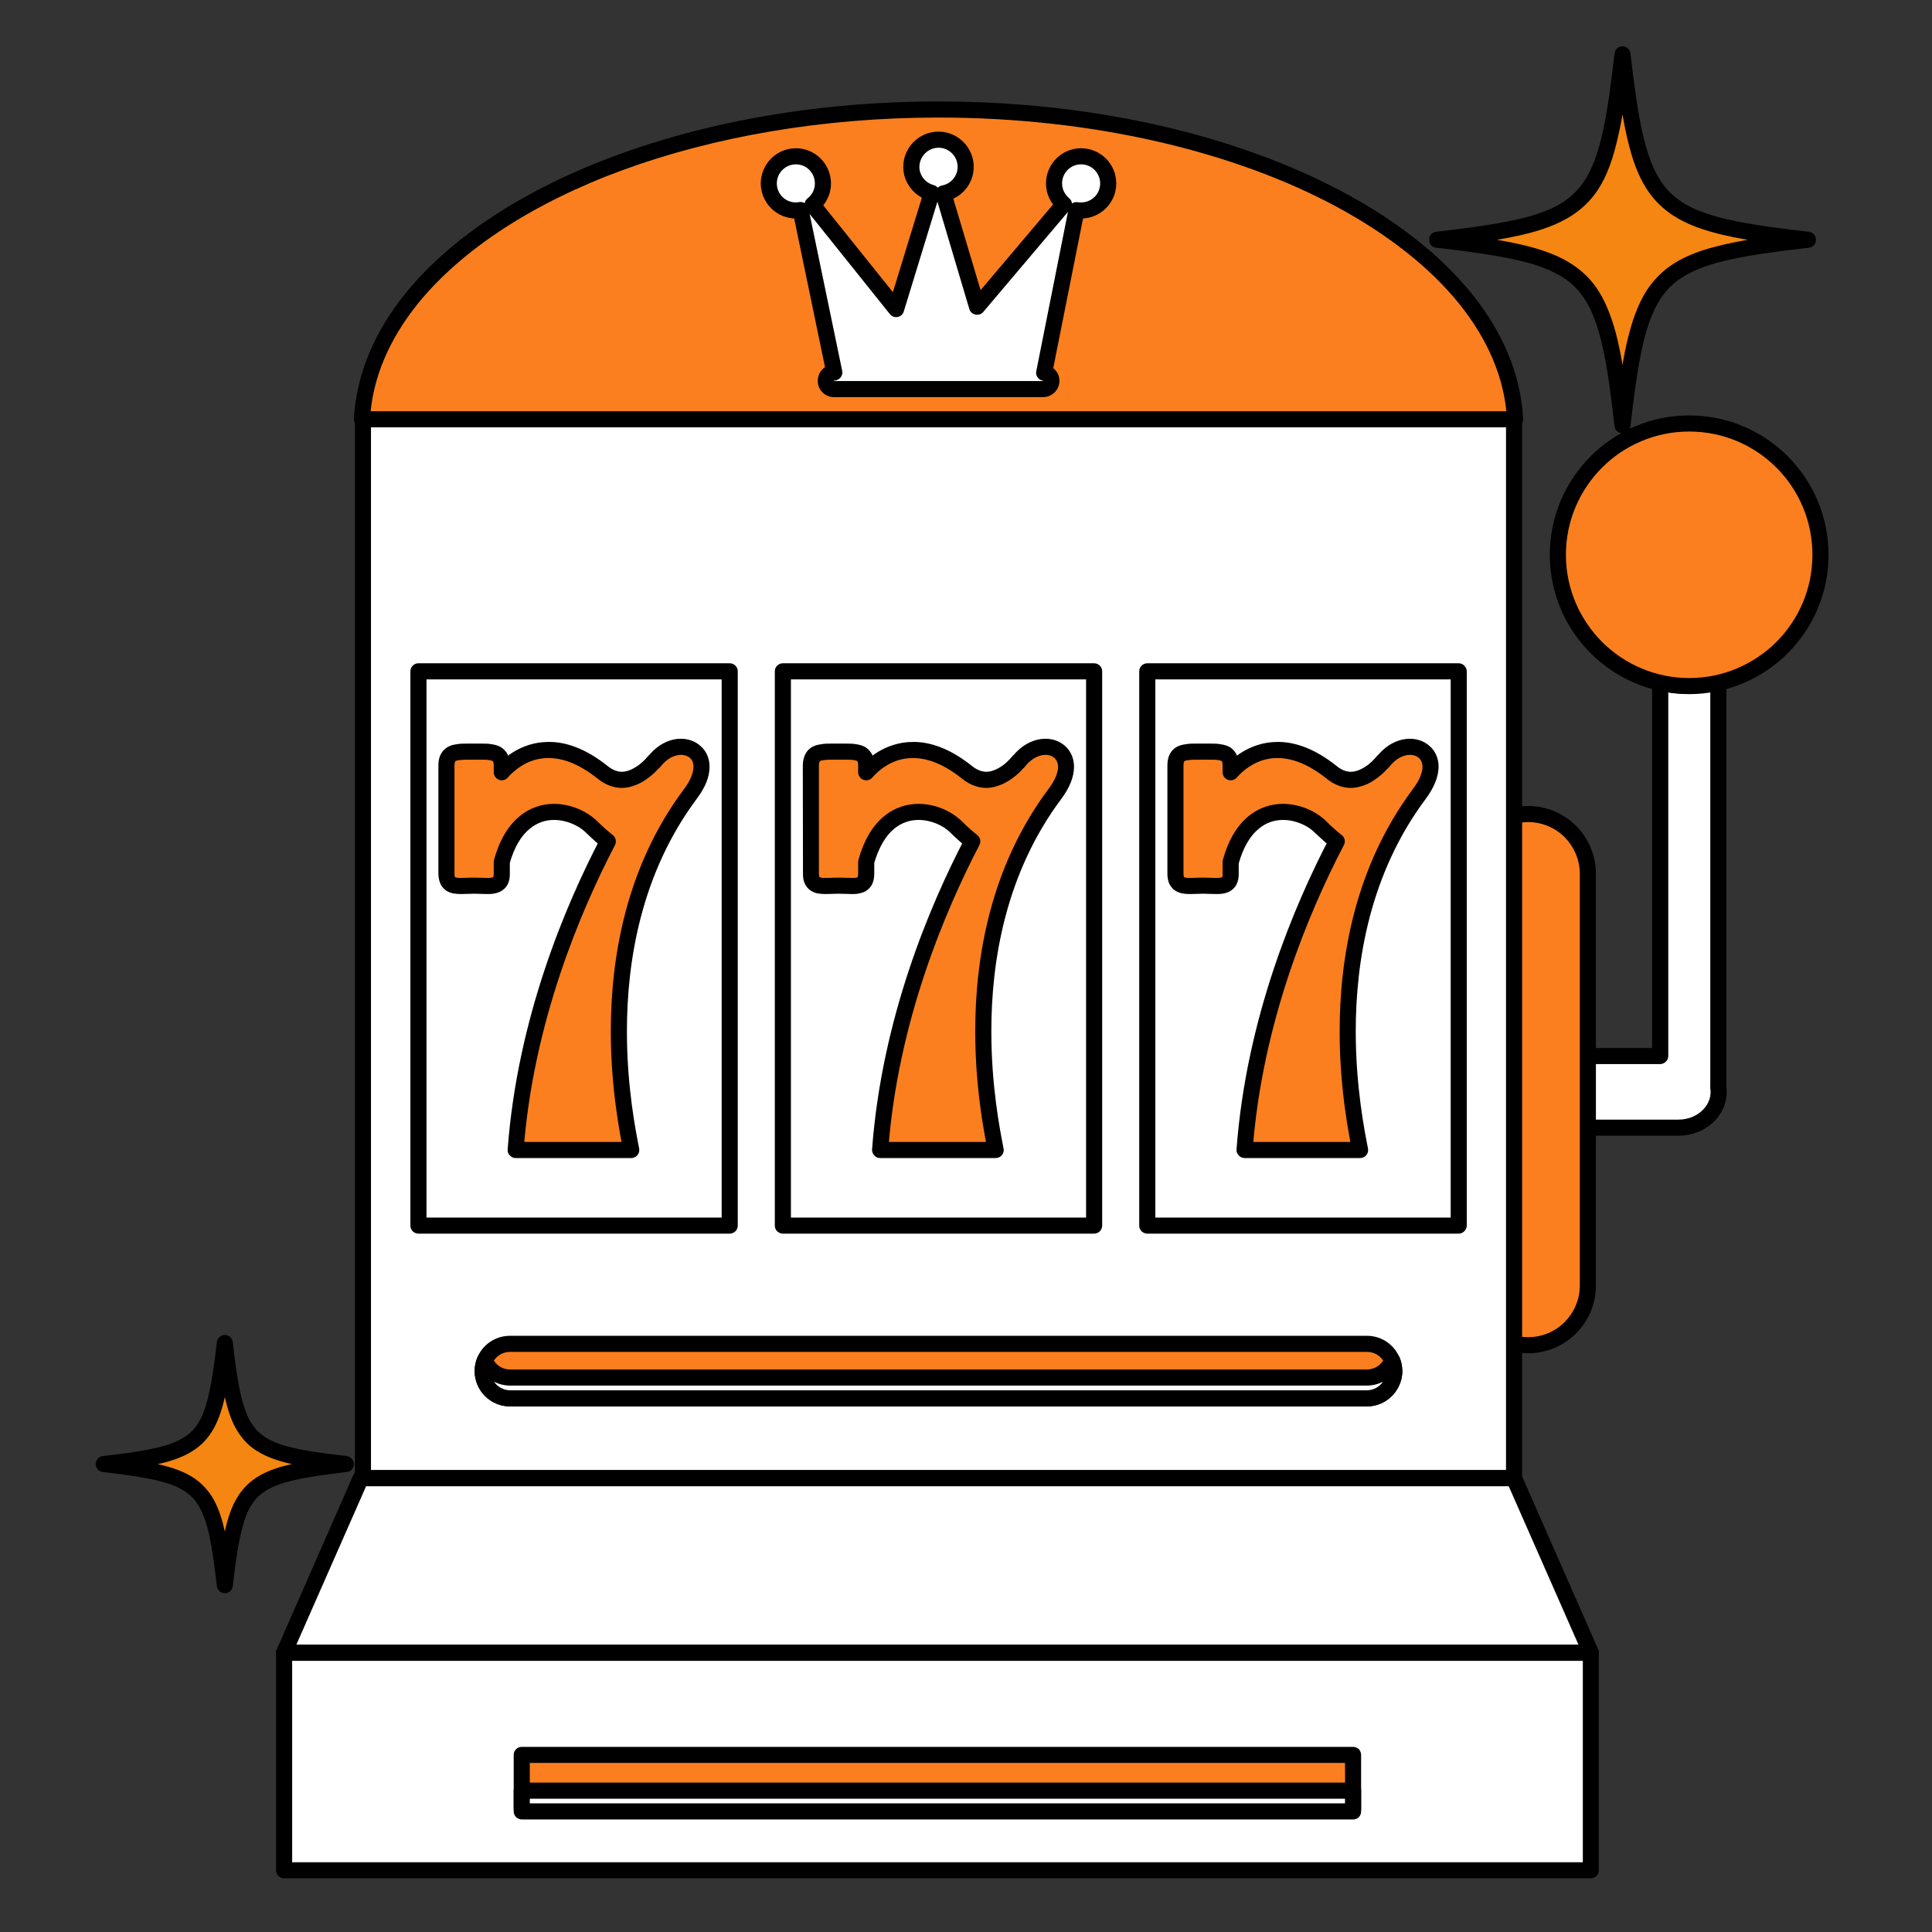 <svg xmlns="http://www.w3.org/2000/svg" xmlns:xlink="http://www.w3.org/1999/xlink" width="60" zoomAndPan="magnify" viewBox="0 0 45 45" height="60" preserveAspectRatio="xMidYMid meet" version="1.2"><rect x="0" y="0" width="45" height="45" fill="#333333" stroke="none"/><defs><clipPath id="b5082cda2c"><path d="M 36 9 L 42.668 9 L 42.668 16 L 36 16 Z M 36 9 "/></clipPath><clipPath id="212c9aa73f"><path d="M 36 9 L 42.668 9 L 42.668 17 L 36 17 Z M 36 9 "/></clipPath><clipPath id="89e6041b07"><path d="M 6 38 L 38 38 L 38 43.828 L 6 43.828 Z M 6 38 "/></clipPath><clipPath id="241378c8cd"><path d="M 33 1.078 L 42.668 1.078 L 42.668 10 L 33 10 Z M 33 1.078 "/></clipPath><clipPath id="eba1b8a9e6"><path d="M 33 1.078 L 42.668 1.078 L 42.668 11 L 33 11 Z M 33 1.078 "/></clipPath><clipPath id="fb3c48e208"><path d="M 2.168 31 L 9 31 L 9 37 L 2.168 37 Z M 2.168 31 "/></clipPath><clipPath id="0a5f5f935f"><path d="M 2.168 31 L 9 31 L 9 38 L 2.168 38 Z M 2.168 31 "/></clipPath></defs><g id="e9119892d2"><path style=" stroke:none;fill-rule:nonzero;fill:#ffffff;fill-opacity:1;" d="M 40.02 25.332 L 40.023 25.316 L 40.023 13.664 C 40.023 13.312 39.719 13.027 39.344 13.027 C 38.973 13.027 38.668 13.312 38.668 13.664 L 38.668 24.598 L 35.652 24.598 C 35.137 24.598 34.719 24.969 34.719 25.43 C 34.719 25.891 35.137 26.266 35.652 26.266 L 39.094 26.266 C 39.613 26.266 40.031 25.891 40.031 25.43 C 40.031 25.398 40.027 25.363 40.02 25.332 "/><path style=" stroke:none;fill-rule:nonzero;fill:#000000;fill-opacity:1;" d="M 40.02 25.332 L 40.207 25.355 L 40.211 25.34 L 40.211 13.664 C 40.211 13.43 40.109 13.223 39.953 13.074 C 39.797 12.93 39.582 12.84 39.344 12.84 C 39.113 12.84 38.895 12.93 38.738 13.074 C 38.582 13.223 38.48 13.43 38.48 13.664 L 38.48 24.41 L 35.652 24.41 C 35.352 24.41 35.07 24.52 34.867 24.699 C 34.66 24.883 34.527 25.141 34.531 25.43 C 34.527 25.719 34.66 25.98 34.867 26.16 C 35.07 26.344 35.352 26.453 35.652 26.453 L 39.094 26.453 C 39.398 26.453 39.676 26.344 39.883 26.16 C 40.086 25.98 40.219 25.719 40.219 25.43 C 40.219 25.371 40.211 25.332 40.207 25.309 L 40.02 25.332 L 40.207 25.355 L 40.02 25.332 L 39.836 25.359 C 39.844 25.398 39.844 25.422 39.844 25.43 C 39.844 25.602 39.766 25.762 39.633 25.879 C 39.5 26 39.309 26.078 39.094 26.078 L 35.652 26.078 C 35.441 26.078 35.25 26 35.117 25.879 C 34.98 25.762 34.902 25.602 34.902 25.43 C 34.902 25.258 34.98 25.102 35.117 24.98 C 35.25 24.859 35.441 24.785 35.652 24.785 L 38.668 24.785 C 38.719 24.785 38.766 24.762 38.801 24.727 C 38.836 24.695 38.855 24.645 38.855 24.598 L 38.855 13.664 C 38.855 13.543 38.906 13.43 38.996 13.348 C 39.082 13.266 39.207 13.215 39.344 13.215 C 39.484 13.215 39.609 13.266 39.695 13.348 C 39.785 13.43 39.836 13.543 39.836 13.664 L 39.836 25.309 C 39.832 25.328 39.832 25.344 39.836 25.359 L 40.02 25.332 "/><path style=" stroke:none;fill-rule:nonzero;fill:#fb7f1e;fill-opacity:1;" d="M 36.984 29.941 C 36.984 30.711 36.359 31.332 35.594 31.332 C 34.824 31.332 34.203 30.711 34.203 29.941 L 34.203 20.352 C 34.203 19.586 34.824 18.961 35.594 18.961 C 36.359 18.961 36.984 19.586 36.984 20.352 L 36.984 29.941 "/><path style=" stroke:none;fill-rule:nonzero;fill:#000000;fill-opacity:1;" d="M 36.984 29.941 L 36.797 29.941 C 36.797 30.277 36.66 30.574 36.445 30.793 C 36.227 31.012 35.926 31.145 35.594 31.145 C 35.262 31.145 34.961 31.012 34.742 30.793 C 34.523 30.574 34.391 30.277 34.391 29.941 L 34.391 20.352 C 34.391 20.02 34.523 19.723 34.742 19.5 C 34.961 19.285 35.262 19.148 35.594 19.148 C 35.926 19.148 36.227 19.285 36.445 19.5 C 36.66 19.723 36.797 20.02 36.797 20.352 L 36.797 29.941 L 37.172 29.941 L 37.172 20.352 C 37.172 19.48 36.465 18.773 35.594 18.773 C 34.723 18.773 34.016 19.48 34.016 20.352 L 34.016 29.941 C 34.016 30.812 34.723 31.52 35.594 31.52 C 36.465 31.52 37.172 30.812 37.172 29.941 L 36.984 29.941 "/><g clip-rule="nonzero" clip-path="url(#b5082cda2c)"><path style=" stroke:none;fill-rule:nonzero;fill:#fb7f1e;fill-opacity:1;" d="M 42.402 12.922 C 42.402 14.609 41.035 15.98 39.344 15.98 C 37.656 15.98 36.285 14.609 36.285 12.922 C 36.285 11.234 37.656 9.863 39.344 9.863 C 41.035 9.863 42.402 11.234 42.402 12.922 "/></g><g clip-rule="nonzero" clip-path="url(#212c9aa73f)"><path style=" stroke:none;fill-rule:nonzero;fill:#000000;fill-opacity:1;" d="M 42.402 12.922 L 42.215 12.922 C 42.215 13.715 41.895 14.43 41.375 14.953 C 40.855 15.469 40.137 15.793 39.344 15.793 C 38.555 15.793 37.836 15.469 37.316 14.953 C 36.797 14.43 36.473 13.715 36.473 12.922 C 36.473 12.129 36.797 11.41 37.316 10.891 C 37.836 10.371 38.555 10.051 39.344 10.051 C 40.137 10.051 40.855 10.371 41.375 10.891 C 41.895 11.41 42.215 12.129 42.215 12.922 L 42.59 12.922 C 42.59 11.129 41.137 9.676 39.344 9.676 C 37.555 9.676 36.098 11.129 36.098 12.922 C 36.098 14.715 37.555 16.164 39.344 16.168 C 41.137 16.164 42.59 14.715 42.59 12.922 L 42.402 12.922 "/></g><path style=" stroke:none;fill-rule:nonzero;fill:#ffffff;fill-opacity:1;" d="M 39.02 22.855 C 39.008 22.594 39 22.309 39 22.016 C 39.004 21.781 39.012 21.535 39.02 21.285 C 39.027 21.535 39.035 21.781 39.039 22.016 C 39.039 22.309 39.031 22.594 39.02 22.855 "/><path style=" stroke:none;fill-rule:nonzero;fill:#ffffff;fill-opacity:1;" d="M 39.016 24.891 C 38.969 24.891 38.922 24.871 38.887 24.836 L 38.871 24.82 C 38.84 24.793 38.82 24.758 38.816 24.715 C 38.84 24.68 38.855 24.641 38.855 24.598 L 38.855 16.129 C 38.945 16.145 39.035 16.152 39.125 16.16 L 39.039 16.246 L 39.125 16.16 C 39.152 16.16 39.18 16.16 39.207 16.164 C 39.219 16.188 39.227 16.211 39.227 16.238 C 39.227 16.238 39.246 16.766 39.277 17.555 C 39.309 18.352 39.336 19.402 39.367 20.457 C 39.379 20.984 39.406 21.512 39.414 22.012 C 39.414 22.516 39.391 22.98 39.363 23.379 C 39.316 24.117 39.238 24.629 39.227 24.707 L 39.219 24.73 L 39.215 24.75 C 39.211 24.758 39.211 24.762 39.195 24.785 C 39.184 24.805 39.168 24.824 39.148 24.836 L 39.125 24.852 C 39.094 24.879 39.055 24.891 39.016 24.891 M 39 22.016 C 39 22.309 39.008 22.594 39.02 22.855 C 39.031 22.594 39.039 22.309 39.039 22.016 C 39.035 21.781 39.027 21.535 39.02 21.285 C 39.012 21.535 39.004 21.781 39 22.016 "/><path style=" stroke:none;fill-rule:nonzero;fill:#000000;fill-opacity:1;" d="M 38.816 24.715 C 38.809 24.676 38.723 24.152 38.672 23.379 C 38.648 22.977 38.625 22.516 38.625 22.012 C 38.633 21.512 38.656 20.984 38.672 20.457 C 38.703 19.402 38.727 18.352 38.762 17.555 C 38.777 17.16 38.789 16.832 38.797 16.602 C 38.809 16.367 38.812 16.238 38.812 16.238 C 38.812 16.199 38.828 16.16 38.852 16.129 L 38.855 16.129 L 38.855 24.598 C 38.855 24.641 38.84 24.68 38.816 24.715 "/><path style=" stroke:none;fill-rule:nonzero;fill:#000000;fill-opacity:1;" d="M 39.207 16.164 C 39.18 16.16 39.152 16.16 39.125 16.16 L 39.172 16.113 C 39.188 16.129 39.199 16.145 39.207 16.164 M 39.125 16.16 C 39.035 16.152 38.945 16.145 38.855 16.129 L 38.852 16.129 C 38.859 16.121 38.863 16.113 38.871 16.109 L 38.891 16.09 C 38.93 16.055 38.973 16.039 39.02 16.039 C 39.066 16.039 39.117 16.059 39.152 16.094 L 39.172 16.113 L 39.125 16.16 "/><path style=" stroke:none;fill-rule:nonzero;fill:#ffffff;fill-opacity:1;" d="M 35.266 34.43 L 8.453 34.43 L 8.453 9.75 L 35.266 9.75 L 35.266 34.43 "/><path style=" stroke:none;fill-rule:nonzero;fill:#000000;fill-opacity:1;" d="M 35.266 34.43 L 35.266 34.242 L 8.641 34.242 L 8.641 9.938 L 35.078 9.938 L 35.078 34.43 L 35.266 34.43 L 35.266 34.242 L 35.266 34.43 L 35.453 34.43 L 35.453 9.75 C 35.453 9.699 35.434 9.652 35.398 9.617 C 35.363 9.586 35.312 9.562 35.266 9.562 L 8.453 9.562 C 8.402 9.562 8.355 9.586 8.32 9.617 C 8.285 9.652 8.266 9.699 8.266 9.75 L 8.266 34.43 C 8.266 34.48 8.285 34.527 8.32 34.562 C 8.355 34.598 8.402 34.617 8.453 34.617 L 35.266 34.617 C 35.312 34.617 35.363 34.598 35.398 34.562 C 35.434 34.527 35.453 34.48 35.453 34.43 L 35.266 34.43 "/><path style=" stroke:none;fill-rule:nonzero;fill:#fb7f1e;fill-opacity:1;" d="M 35.289 9.766 C 35.078 5.762 29.148 2.551 21.859 2.551 C 14.57 2.551 8.641 5.762 8.43 9.766 L 35.289 9.766 "/><path style=" stroke:none;fill-rule:nonzero;fill:#000000;fill-opacity:1;" d="M 35.289 9.766 L 35.477 9.758 C 35.422 8.711 34.992 7.719 34.273 6.832 C 33.191 5.5 31.465 4.387 29.32 3.602 C 27.176 2.816 24.613 2.363 21.859 2.363 C 18.188 2.363 14.855 3.172 12.402 4.492 C 11.176 5.152 10.164 5.945 9.445 6.832 C 8.727 7.719 8.301 8.711 8.242 9.758 C 8.242 9.809 8.258 9.859 8.297 9.895 C 8.332 9.934 8.379 9.953 8.43 9.953 L 35.289 9.953 C 35.34 9.953 35.391 9.934 35.426 9.895 C 35.461 9.859 35.477 9.809 35.477 9.758 L 35.289 9.766 L 35.289 9.578 L 8.43 9.578 L 8.43 9.766 L 8.617 9.777 C 8.668 8.82 9.059 7.91 9.738 7.066 C 10.758 5.809 12.43 4.719 14.527 3.953 C 16.625 3.188 19.148 2.738 21.859 2.738 C 25.477 2.738 28.754 3.535 31.141 4.82 C 32.332 5.465 33.301 6.227 33.98 7.066 C 34.66 7.91 35.051 8.82 35.102 9.777 L 35.289 9.766 L 35.289 9.578 L 35.289 9.766 "/><path style=" stroke:none;fill-rule:nonzero;fill:#ffffff;fill-opacity:1;" d="M 37.051 38.496 L 6.617 38.496 L 8.402 34.43 L 35.266 34.43 L 37.051 38.496 "/><path style=" stroke:none;fill-rule:nonzero;fill:#000000;fill-opacity:1;" d="M 37.051 38.496 L 37.051 38.309 L 6.902 38.309 L 8.527 34.617 L 35.141 34.617 L 36.883 38.574 L 37.051 38.496 L 37.051 38.309 L 37.051 38.496 L 37.227 38.422 L 35.438 34.355 C 35.406 34.285 35.34 34.242 35.266 34.242 L 8.402 34.242 C 8.328 34.242 8.262 34.285 8.23 34.355 L 6.445 38.422 C 6.418 38.48 6.426 38.547 6.461 38.602 C 6.492 38.652 6.555 38.684 6.617 38.684 L 37.051 38.684 C 37.117 38.684 37.176 38.652 37.211 38.602 C 37.242 38.547 37.25 38.48 37.227 38.422 L 37.051 38.496 "/><g clip-rule="nonzero" clip-path="url(#89e6041b07)"><path style=" stroke:none;fill-rule:nonzero;fill:#ffffff;fill-opacity:1;" d="M 37.051 43.562 L 6.617 43.562 L 6.617 38.496 L 37.051 38.496 L 37.051 43.562 "/><path style=" stroke:none;fill-rule:nonzero;fill:#000000;fill-opacity:1;" d="M 37.051 43.562 L 37.051 43.375 L 6.805 43.375 L 6.805 38.684 L 36.867 38.684 L 36.867 43.562 L 37.051 43.562 L 37.051 43.375 L 37.051 43.562 L 37.238 43.562 L 37.238 38.496 C 37.238 38.449 37.219 38.402 37.188 38.363 C 37.148 38.332 37.102 38.309 37.051 38.309 L 6.617 38.309 C 6.566 38.309 6.52 38.332 6.484 38.363 C 6.449 38.402 6.43 38.449 6.43 38.496 L 6.43 43.562 C 6.43 43.613 6.449 43.66 6.484 43.695 C 6.52 43.73 6.566 43.75 6.617 43.75 L 37.051 43.75 C 37.102 43.75 37.148 43.73 37.188 43.695 C 37.219 43.66 37.238 43.613 37.238 43.562 L 37.051 43.562 "/></g><path style=" stroke:none;fill-rule:nonzero;fill:#fb7f1e;fill-opacity:1;" d="M 31.516 42.129 L 12.152 42.129 L 12.152 40.875 L 31.516 40.875 L 31.516 42.129 "/><path style=" stroke:none;fill-rule:nonzero;fill:#000000;fill-opacity:1;" d="M 31.516 42.129 L 31.516 41.941 L 12.34 41.941 L 12.34 41.062 L 31.328 41.062 L 31.332 42.129 L 31.516 42.129 L 31.516 41.941 L 31.516 42.129 L 31.703 42.129 L 31.703 40.875 C 31.703 40.828 31.684 40.781 31.652 40.742 C 31.613 40.707 31.566 40.688 31.516 40.688 L 12.152 40.688 C 12.105 40.688 12.055 40.707 12.02 40.742 C 11.984 40.777 11.965 40.828 11.965 40.875 L 11.965 42.129 C 11.965 42.18 11.984 42.227 12.02 42.262 C 12.055 42.297 12.105 42.316 12.152 42.316 L 31.516 42.316 C 31.566 42.316 31.613 42.297 31.652 42.262 C 31.684 42.227 31.703 42.18 31.703 42.129 L 31.516 42.129 "/><path style=" stroke:none;fill-rule:nonzero;fill:#ffffff;fill-opacity:1;" d="M 12.152 42.191 L 31.516 42.191 L 31.516 41.707 L 12.152 41.707 L 12.152 42.191 "/><path style=" stroke:none;fill-rule:nonzero;fill:#000000;fill-opacity:1;" d="M 12.152 42.191 L 12.152 42.379 L 31.516 42.379 C 31.566 42.379 31.613 42.359 31.652 42.324 C 31.684 42.289 31.703 42.242 31.703 42.191 L 31.703 41.707 C 31.703 41.656 31.684 41.609 31.652 41.574 C 31.613 41.539 31.566 41.52 31.516 41.52 L 12.152 41.52 C 12.105 41.52 12.055 41.539 12.02 41.574 C 11.984 41.609 11.965 41.656 11.965 41.707 L 11.965 42.191 C 11.965 42.238 11.984 42.289 12.02 42.324 C 12.055 42.355 12.105 42.379 12.152 42.379 L 12.152 42.191 L 12.34 42.191 L 12.34 41.895 L 31.328 41.895 L 31.328 42.004 L 12.152 42.004 L 12.152 42.191 L 12.34 42.191 L 12.152 42.191 "/><path style=" stroke:none;fill-rule:nonzero;fill:#ffffff;fill-opacity:1;" d="M 25.18 3.641 C 24.832 3.641 24.551 3.926 24.551 4.273 C 24.551 4.469 24.641 4.641 24.781 4.754 L 22.758 7.145 L 21.973 4.504 C 22.266 4.453 22.492 4.195 22.492 3.887 C 22.492 3.535 22.207 3.254 21.859 3.254 C 21.512 3.254 21.227 3.535 21.227 3.887 C 21.227 4.18 21.43 4.426 21.699 4.492 L 20.871 7.199 L 18.926 4.766 C 19.074 4.652 19.168 4.473 19.168 4.273 C 19.168 3.926 18.887 3.641 18.539 3.641 C 18.191 3.641 17.906 3.926 17.906 4.273 C 17.906 4.621 18.191 4.902 18.539 4.902 C 18.574 4.902 18.609 4.898 18.648 4.895 L 19.434 8.676 L 19.426 8.676 C 19.32 8.676 19.234 8.762 19.234 8.871 C 19.234 8.977 19.32 9.062 19.426 9.062 L 24.293 9.062 C 24.402 9.062 24.488 8.977 24.488 8.871 C 24.488 8.773 24.414 8.691 24.32 8.68 L 25.078 4.895 C 25.109 4.898 25.145 4.902 25.18 4.902 C 25.527 4.902 25.812 4.621 25.812 4.273 C 25.812 3.926 25.527 3.641 25.18 3.641 "/><path style=" stroke:none;fill-rule:nonzero;fill:#000000;fill-opacity:1;" d="M 25.18 3.641 L 25.18 3.453 C 24.73 3.453 24.363 3.82 24.363 4.273 C 24.363 4.527 24.48 4.754 24.66 4.898 L 24.781 4.754 L 24.637 4.633 L 22.84 6.758 L 22.152 4.453 L 21.973 4.504 L 22.008 4.691 C 22.387 4.621 22.68 4.289 22.68 3.887 C 22.68 3.434 22.312 3.066 21.859 3.066 C 21.406 3.066 21.039 3.434 21.039 3.887 C 21.039 4.266 21.305 4.582 21.652 4.676 L 21.699 4.492 L 21.523 4.438 L 20.797 6.805 L 19.07 4.652 L 18.926 4.766 L 19.043 4.914 C 19.23 4.766 19.355 4.535 19.355 4.273 C 19.355 3.82 18.988 3.453 18.539 3.453 C 18.086 3.453 17.723 3.82 17.719 4.273 C 17.723 4.723 18.086 5.09 18.539 5.09 C 18.59 5.09 18.641 5.086 18.68 5.074 L 18.648 4.895 L 18.465 4.93 L 19.25 8.715 L 19.434 8.676 L 19.434 8.488 L 19.426 8.488 C 19.215 8.488 19.047 8.66 19.047 8.871 C 19.047 9.082 19.215 9.25 19.426 9.25 L 24.293 9.25 C 24.504 9.25 24.676 9.082 24.676 8.871 C 24.676 8.676 24.527 8.516 24.344 8.492 L 24.32 8.68 L 24.504 8.715 L 25.258 4.93 L 25.078 4.895 L 25.043 5.078 C 25.082 5.082 25.129 5.09 25.18 5.09 C 25.633 5.09 26 4.723 26 4.273 C 26 3.82 25.633 3.453 25.18 3.453 L 25.18 3.828 C 25.426 3.828 25.625 4.027 25.625 4.273 C 25.625 4.52 25.426 4.715 25.18 4.715 C 25.16 4.715 25.137 4.715 25.109 4.711 C 25.008 4.691 24.914 4.754 24.891 4.855 L 24.137 8.645 C 24.125 8.691 24.137 8.746 24.168 8.789 C 24.195 8.832 24.242 8.859 24.293 8.867 L 24.301 8.871 L 24.293 8.875 L 19.426 8.875 L 19.422 8.871 L 19.426 8.863 L 19.434 8.863 C 19.488 8.863 19.543 8.836 19.578 8.793 C 19.613 8.75 19.629 8.691 19.617 8.641 L 18.832 4.855 C 18.812 4.754 18.715 4.691 18.613 4.707 C 18.586 4.711 18.559 4.715 18.539 4.715 C 18.293 4.715 18.094 4.52 18.094 4.273 C 18.094 4.027 18.293 3.828 18.539 3.828 C 18.785 3.828 18.98 4.027 18.98 4.273 C 18.98 4.414 18.918 4.535 18.809 4.621 C 18.77 4.652 18.746 4.695 18.742 4.746 C 18.734 4.797 18.746 4.848 18.781 4.887 L 20.727 7.316 C 20.77 7.371 20.84 7.398 20.906 7.383 C 20.977 7.371 21.031 7.32 21.051 7.254 L 21.879 4.551 C 21.895 4.5 21.891 4.445 21.863 4.402 C 21.84 4.359 21.797 4.324 21.75 4.312 C 21.559 4.262 21.414 4.09 21.414 3.887 C 21.418 3.641 21.617 3.441 21.859 3.441 C 22.105 3.441 22.305 3.641 22.305 3.887 C 22.305 4.102 22.145 4.285 21.941 4.32 C 21.887 4.332 21.84 4.363 21.812 4.406 C 21.785 4.453 21.777 4.508 21.793 4.559 L 22.578 7.199 C 22.598 7.266 22.652 7.312 22.723 7.328 C 22.789 7.34 22.859 7.32 22.902 7.266 L 24.922 4.879 C 24.957 4.84 24.969 4.789 24.969 4.738 C 24.965 4.691 24.938 4.645 24.898 4.613 C 24.801 4.527 24.738 4.41 24.738 4.273 C 24.738 4.027 24.934 3.828 25.18 3.828 L 25.18 3.641 "/><path style=" stroke:none;fill-rule:nonzero;fill:#ffffff;fill-opacity:1;" d="M 16.996 28.547 L 9.746 28.547 L 9.746 15.637 L 16.996 15.637 L 16.996 28.547 "/><path style=" stroke:none;fill-rule:nonzero;fill:#000000;fill-opacity:1;" d="M 16.996 28.547 L 16.996 28.359 L 9.934 28.359 L 9.934 15.824 L 16.809 15.824 L 16.809 28.547 L 16.996 28.547 L 16.996 28.359 L 16.996 28.547 L 17.184 28.547 L 17.184 15.637 C 17.184 15.586 17.164 15.539 17.129 15.504 C 17.094 15.469 17.047 15.449 16.996 15.449 L 9.746 15.449 C 9.695 15.449 9.648 15.469 9.613 15.504 C 9.578 15.539 9.559 15.586 9.559 15.637 L 9.559 28.547 C 9.559 28.594 9.578 28.645 9.613 28.68 C 9.648 28.711 9.695 28.734 9.746 28.734 L 16.996 28.734 C 17.047 28.734 17.094 28.711 17.129 28.68 C 17.164 28.645 17.184 28.594 17.184 28.547 L 16.996 28.547 "/><path style=" stroke:none;fill-rule:nonzero;fill:#ffffff;fill-opacity:1;" d="M 25.484 28.547 L 18.234 28.547 L 18.234 15.637 L 25.484 15.637 L 25.484 28.547 "/><path style=" stroke:none;fill-rule:nonzero;fill:#000000;fill-opacity:1;" d="M 25.484 28.547 L 25.484 28.359 L 18.422 28.359 L 18.422 15.824 L 25.297 15.824 L 25.297 28.547 L 25.484 28.547 L 25.484 28.359 L 25.484 28.547 L 25.672 28.547 L 25.672 15.637 C 25.672 15.586 25.652 15.539 25.617 15.504 C 25.582 15.469 25.535 15.449 25.484 15.449 L 18.234 15.449 C 18.184 15.449 18.137 15.469 18.102 15.504 C 18.066 15.539 18.047 15.586 18.047 15.637 L 18.047 28.547 C 18.047 28.594 18.066 28.645 18.102 28.68 C 18.137 28.711 18.184 28.734 18.234 28.734 L 25.484 28.734 C 25.535 28.734 25.582 28.711 25.617 28.68 C 25.652 28.645 25.672 28.594 25.672 28.547 L 25.484 28.547 "/><path style=" stroke:none;fill-rule:nonzero;fill:#ffffff;fill-opacity:1;" d="M 33.977 28.547 L 26.723 28.547 L 26.723 15.637 L 33.977 15.637 L 33.977 28.547 "/><path style=" stroke:none;fill-rule:nonzero;fill:#000000;fill-opacity:1;" d="M 33.977 28.547 L 33.977 28.359 L 26.91 28.359 L 26.91 15.824 L 33.789 15.824 L 33.789 28.547 L 33.977 28.547 L 33.977 28.359 L 33.977 28.547 L 34.164 28.547 L 34.164 15.637 C 34.164 15.586 34.141 15.539 34.105 15.504 C 34.074 15.469 34.023 15.449 33.977 15.449 L 26.723 15.449 C 26.672 15.449 26.625 15.469 26.59 15.504 C 26.555 15.539 26.535 15.586 26.535 15.637 L 26.535 28.547 C 26.535 28.594 26.555 28.645 26.59 28.68 C 26.625 28.711 26.672 28.734 26.723 28.734 L 33.977 28.734 C 34.023 28.734 34.074 28.711 34.105 28.68 C 34.141 28.645 34.164 28.594 34.164 28.547 L 33.977 28.547 "/><path style=" stroke:none;fill-rule:nonzero;fill:#fb7f1e;fill-opacity:1;" d="M 23.723 17.75 L 23.727 17.73 C 23.727 17.73 23.148 18.488 22.535 17.992 C 21.211 16.93 20.363 17.766 20.176 17.988 L 20.176 17.828 C 20.176 17.473 19.887 17.508 19.531 17.508 C 19.18 17.508 18.891 17.473 18.891 17.828 L 18.891 20.352 C 18.891 20.707 19.18 20.629 19.531 20.629 C 19.887 20.629 20.176 20.707 20.176 20.352 L 20.176 20.074 C 20.598 18.559 21.801 18.809 22.254 19.25 C 22.418 19.406 22.543 19.52 22.645 19.598 C 21.832 21.16 20.723 23.773 20.5 26.785 L 23.191 26.785 C 23.004 25.836 22.184 21.684 24.574 18.484 C 25.312 17.5 24.273 17.02 23.723 17.75 "/><path style=" stroke:none;fill-rule:nonzero;fill:#000000;fill-opacity:1;" d="M 23.723 17.75 L 23.898 17.805 L 23.906 17.785 C 23.934 17.699 23.895 17.605 23.812 17.562 C 23.73 17.523 23.633 17.543 23.578 17.617 L 23.598 17.633 L 23.578 17.617 L 23.598 17.633 L 23.578 17.617 C 23.574 17.621 23.496 17.719 23.383 17.809 C 23.266 17.898 23.113 17.977 22.973 17.977 C 22.875 17.973 22.773 17.945 22.648 17.848 C 22.133 17.434 21.664 17.277 21.266 17.281 C 20.93 17.281 20.652 17.391 20.445 17.516 C 20.238 17.645 20.102 17.789 20.031 17.867 L 20.176 17.988 L 20.363 17.988 L 20.363 17.828 C 20.363 17.734 20.348 17.645 20.309 17.566 C 20.277 17.508 20.234 17.457 20.184 17.422 C 20.109 17.367 20.027 17.348 19.949 17.336 C 19.871 17.32 19.793 17.32 19.715 17.32 L 19.352 17.32 C 19.281 17.32 19.211 17.32 19.145 17.332 C 19.09 17.34 19.039 17.348 18.984 17.367 C 18.906 17.395 18.824 17.453 18.773 17.539 C 18.723 17.621 18.699 17.723 18.699 17.828 L 18.703 20.352 C 18.703 20.43 18.711 20.504 18.742 20.574 C 18.766 20.625 18.797 20.672 18.84 20.711 C 18.902 20.766 18.973 20.793 19.039 20.809 C 19.109 20.82 19.172 20.824 19.234 20.824 C 19.336 20.824 19.434 20.816 19.531 20.816 C 19.633 20.816 19.73 20.824 19.832 20.824 C 19.887 20.824 19.945 20.824 20.004 20.812 C 20.047 20.805 20.094 20.789 20.141 20.77 C 20.207 20.734 20.273 20.676 20.312 20.598 C 20.348 20.523 20.363 20.441 20.363 20.352 L 20.363 20.074 L 20.176 20.074 L 20.355 20.125 C 20.473 19.715 20.641 19.457 20.82 19.309 C 21.004 19.156 21.199 19.098 21.398 19.098 C 21.684 19.098 21.973 19.23 22.125 19.383 C 22.289 19.543 22.422 19.66 22.531 19.746 L 22.645 19.598 L 22.48 19.512 C 21.656 21.09 20.539 23.723 20.312 26.773 C 20.309 26.824 20.328 26.875 20.363 26.91 C 20.398 26.953 20.445 26.973 20.5 26.973 L 23.191 26.973 C 23.246 26.973 23.301 26.949 23.336 26.906 C 23.371 26.863 23.387 26.805 23.375 26.75 C 23.293 26.332 23.09 25.309 23.09 24.023 C 23.09 22.387 23.418 20.344 24.727 18.598 C 24.922 18.332 25.016 18.086 25.016 17.859 C 25.016 17.668 24.941 17.496 24.816 17.383 C 24.691 17.266 24.523 17.207 24.352 17.207 C 24.078 17.207 23.785 17.352 23.57 17.637 L 23.723 17.75 L 23.898 17.805 L 23.723 17.75 L 23.867 17.863 C 24.023 17.66 24.207 17.582 24.352 17.582 C 24.441 17.582 24.516 17.613 24.562 17.656 C 24.609 17.703 24.641 17.762 24.645 17.859 C 24.645 17.977 24.59 18.152 24.426 18.371 C 23.051 20.207 22.715 22.34 22.715 24.023 C 22.715 25.348 22.926 26.402 23.008 26.82 L 23.191 26.785 L 23.191 26.598 L 20.5 26.598 L 20.5 26.785 L 20.688 26.797 C 20.906 23.828 22.004 21.234 22.812 19.684 C 22.855 19.605 22.832 19.504 22.762 19.449 C 22.668 19.375 22.543 19.27 22.387 19.113 C 22.156 18.895 21.797 18.727 21.398 18.723 C 21.121 18.723 20.832 18.809 20.582 19.02 C 20.328 19.23 20.125 19.559 19.996 20.023 C 19.992 20.043 19.988 20.059 19.988 20.074 L 19.988 20.352 C 19.988 20.395 19.98 20.418 19.977 20.426 L 19.977 20.43 C 19.977 20.434 19.965 20.438 19.938 20.441 C 19.914 20.449 19.875 20.449 19.832 20.449 C 19.75 20.449 19.648 20.441 19.531 20.441 C 19.418 20.441 19.316 20.449 19.234 20.449 C 19.191 20.449 19.152 20.449 19.125 20.441 C 19.109 20.438 19.098 20.434 19.094 20.434 L 19.09 20.43 C 19.086 20.43 19.074 20.41 19.074 20.352 L 19.074 17.828 C 19.074 17.773 19.086 17.75 19.09 17.738 L 19.102 17.727 C 19.105 17.723 19.129 17.711 19.172 17.707 C 19.219 17.699 19.277 17.695 19.352 17.695 L 19.715 17.695 C 19.777 17.695 19.836 17.695 19.875 17.703 C 19.906 17.707 19.934 17.711 19.945 17.719 C 19.969 17.727 19.969 17.73 19.973 17.734 C 19.977 17.742 19.988 17.766 19.988 17.828 L 19.988 17.988 C 19.988 18.066 20.039 18.137 20.113 18.164 C 20.188 18.191 20.27 18.168 20.32 18.109 C 20.371 18.051 20.48 17.934 20.641 17.836 C 20.801 17.734 21.012 17.656 21.266 17.656 C 21.566 17.656 21.945 17.766 22.414 18.141 C 22.594 18.285 22.789 18.352 22.973 18.352 C 23.109 18.352 23.234 18.312 23.344 18.266 C 23.508 18.191 23.641 18.086 23.73 18.004 C 23.82 17.918 23.871 17.848 23.875 17.844 L 23.727 17.73 L 23.547 17.672 L 23.543 17.691 C 23.512 17.777 23.551 17.875 23.633 17.914 C 23.715 17.957 23.816 17.938 23.867 17.863 L 23.723 17.75 "/><path style=" stroke:none;fill-rule:nonzero;fill:#fb7f1e;fill-opacity:1;" d="M 15.23 17.75 L 15.238 17.73 C 15.238 17.73 14.66 18.488 14.043 17.992 C 12.719 16.93 11.875 17.766 11.688 17.988 L 11.688 17.828 C 11.688 17.473 11.398 17.508 11.043 17.508 C 10.688 17.508 10.398 17.473 10.398 17.828 L 10.398 20.352 C 10.398 20.707 10.688 20.629 11.043 20.629 C 11.398 20.629 11.688 20.707 11.688 20.352 L 11.688 20.074 C 12.105 18.559 13.309 18.809 13.766 19.25 C 13.926 19.406 14.055 19.52 14.156 19.598 C 13.34 21.16 12.234 23.773 12.012 26.785 L 14.703 26.785 C 14.516 25.836 13.691 21.684 16.086 18.484 C 16.82 17.5 15.781 17.02 15.23 17.75 "/><path style=" stroke:none;fill-rule:nonzero;fill:#000000;fill-opacity:1;" d="M 15.23 17.75 L 15.406 17.809 L 15.414 17.789 C 15.445 17.703 15.406 17.609 15.324 17.566 C 15.246 17.52 15.145 17.543 15.09 17.617 L 15.117 17.637 L 15.09 17.617 L 15.117 17.637 L 15.09 17.617 C 15.086 17.621 15.008 17.719 14.891 17.809 C 14.773 17.898 14.625 17.977 14.48 17.977 C 14.387 17.973 14.285 17.945 14.16 17.848 C 13.645 17.434 13.176 17.277 12.777 17.281 C 12.438 17.281 12.16 17.391 11.957 17.516 C 11.75 17.645 11.613 17.789 11.543 17.867 L 11.688 17.988 L 11.875 17.988 L 11.875 17.828 C 11.875 17.734 11.859 17.645 11.82 17.566 C 11.789 17.508 11.742 17.457 11.695 17.422 C 11.617 17.367 11.539 17.348 11.461 17.336 C 11.383 17.32 11.305 17.32 11.227 17.32 L 10.863 17.32 C 10.789 17.32 10.723 17.32 10.652 17.332 C 10.602 17.34 10.547 17.348 10.496 17.367 C 10.418 17.395 10.336 17.453 10.285 17.539 C 10.23 17.621 10.211 17.723 10.211 17.828 L 10.211 20.352 C 10.215 20.43 10.223 20.504 10.254 20.574 C 10.273 20.625 10.309 20.672 10.352 20.711 C 10.41 20.766 10.484 20.793 10.551 20.809 C 10.617 20.82 10.684 20.824 10.746 20.824 C 10.844 20.824 10.945 20.816 11.043 20.816 C 11.145 20.816 11.242 20.824 11.34 20.824 C 11.398 20.824 11.457 20.824 11.512 20.812 C 11.559 20.805 11.602 20.789 11.648 20.77 C 11.719 20.734 11.785 20.676 11.824 20.598 C 11.863 20.523 11.875 20.441 11.875 20.352 L 11.875 20.074 L 11.688 20.074 L 11.867 20.125 C 11.98 19.715 12.152 19.457 12.332 19.309 C 12.516 19.156 12.707 19.098 12.906 19.098 C 13.195 19.098 13.48 19.23 13.637 19.383 C 13.801 19.543 13.934 19.66 14.043 19.746 L 14.156 19.598 L 13.992 19.512 C 13.168 21.09 12.051 23.723 11.824 26.773 C 11.82 26.824 11.836 26.875 11.875 26.91 C 11.91 26.953 11.957 26.973 12.012 26.973 L 14.703 26.973 C 14.758 26.973 14.809 26.949 14.848 26.906 C 14.883 26.863 14.898 26.805 14.887 26.75 C 14.805 26.332 14.602 25.309 14.602 24.023 C 14.602 22.387 14.93 20.344 16.234 18.598 C 16.434 18.332 16.527 18.086 16.527 17.859 C 16.527 17.668 16.453 17.496 16.324 17.383 C 16.199 17.266 16.035 17.207 15.859 17.207 C 15.586 17.207 15.297 17.352 15.082 17.637 L 15.23 17.75 L 15.406 17.809 L 15.23 17.75 L 15.379 17.863 C 15.535 17.66 15.719 17.582 15.859 17.582 C 15.953 17.582 16.027 17.613 16.074 17.656 C 16.121 17.703 16.152 17.762 16.152 17.859 C 16.152 17.977 16.102 18.152 15.938 18.371 C 14.562 20.207 14.227 22.34 14.227 24.023 C 14.227 25.348 14.438 26.402 14.52 26.82 L 14.703 26.785 L 14.703 26.598 L 12.012 26.598 L 12.012 26.785 L 12.195 26.797 C 12.418 23.828 13.516 21.234 14.324 19.684 C 14.363 19.605 14.344 19.504 14.273 19.449 C 14.176 19.375 14.055 19.27 13.895 19.113 C 13.664 18.895 13.305 18.727 12.906 18.723 C 12.633 18.723 12.34 18.809 12.094 19.02 C 11.84 19.23 11.637 19.559 11.508 20.023 C 11.504 20.043 11.5 20.059 11.5 20.074 L 11.5 20.352 C 11.5 20.395 11.492 20.418 11.488 20.426 L 11.488 20.43 C 11.484 20.434 11.473 20.438 11.449 20.441 C 11.422 20.449 11.387 20.449 11.34 20.449 C 11.262 20.449 11.16 20.441 11.043 20.441 C 10.926 20.441 10.824 20.449 10.746 20.449 C 10.699 20.449 10.664 20.449 10.637 20.441 C 10.617 20.438 10.605 20.434 10.602 20.434 L 10.598 20.43 C 10.598 20.43 10.586 20.41 10.586 20.352 L 10.586 17.828 C 10.586 17.773 10.598 17.75 10.602 17.738 L 10.609 17.727 C 10.617 17.723 10.641 17.711 10.684 17.707 C 10.73 17.699 10.789 17.695 10.863 17.695 L 11.227 17.695 C 11.289 17.695 11.344 17.695 11.387 17.703 C 11.418 17.707 11.441 17.711 11.457 17.719 C 11.48 17.727 11.48 17.73 11.484 17.734 C 11.488 17.742 11.5 17.766 11.5 17.828 L 11.5 17.988 C 11.5 18.066 11.551 18.137 11.625 18.164 C 11.695 18.191 11.781 18.168 11.828 18.109 C 11.879 18.051 11.992 17.934 12.152 17.836 C 12.312 17.734 12.52 17.656 12.777 17.656 C 13.078 17.656 13.457 17.766 13.926 18.141 C 14.105 18.285 14.301 18.352 14.48 18.352 C 14.621 18.352 14.746 18.312 14.855 18.266 C 15.02 18.191 15.148 18.086 15.238 18.004 C 15.328 17.918 15.383 17.848 15.387 17.844 L 15.238 17.73 L 15.059 17.668 L 15.055 17.688 C 15.023 17.777 15.062 17.871 15.141 17.914 C 15.223 17.957 15.324 17.938 15.379 17.863 L 15.23 17.75 "/><path style=" stroke:none;fill-rule:nonzero;fill:#fb7f1e;fill-opacity:1;" d="M 32.207 17.75 L 32.215 17.73 C 32.215 17.73 31.637 18.488 31.02 17.992 C 29.699 16.93 28.855 17.766 28.664 17.988 L 28.664 17.828 C 28.664 17.473 28.379 17.508 28.023 17.508 C 27.668 17.508 27.379 17.473 27.379 17.828 L 27.379 20.352 C 27.379 20.707 27.668 20.629 28.023 20.629 C 28.379 20.629 28.664 20.707 28.664 20.352 L 28.664 20.074 C 29.086 18.559 30.289 18.809 30.742 19.25 C 30.906 19.406 31.035 19.52 31.137 19.598 C 30.32 21.16 29.211 23.773 28.988 26.785 L 31.68 26.785 C 31.496 25.836 30.672 21.684 33.066 18.484 C 33.801 17.5 32.762 17.02 32.207 17.75 "/><path style=" stroke:none;fill-rule:nonzero;fill:#000000;fill-opacity:1;" d="M 32.207 17.75 L 32.387 17.805 L 32.395 17.785 C 32.422 17.699 32.383 17.605 32.301 17.562 C 32.223 17.523 32.121 17.543 32.066 17.617 L 32.09 17.633 L 32.066 17.617 L 32.09 17.633 L 32.066 17.617 C 32.062 17.621 31.984 17.719 31.871 17.809 C 31.754 17.898 31.605 17.977 31.461 17.977 C 31.363 17.973 31.262 17.945 31.141 17.848 C 30.625 17.434 30.156 17.277 29.754 17.281 C 29.418 17.281 29.141 17.391 28.934 17.516 C 28.727 17.645 28.59 17.789 28.523 17.867 L 28.664 17.988 L 28.852 17.988 L 28.852 17.828 C 28.852 17.734 28.836 17.645 28.797 17.566 C 28.766 17.508 28.723 17.457 28.676 17.422 C 28.598 17.367 28.516 17.348 28.438 17.336 C 28.359 17.32 28.281 17.32 28.207 17.32 L 27.84 17.32 C 27.77 17.32 27.699 17.32 27.633 17.332 C 27.578 17.34 27.527 17.348 27.477 17.367 C 27.395 17.395 27.312 17.453 27.262 17.539 C 27.211 17.621 27.191 17.723 27.191 17.828 L 27.191 20.352 C 27.191 20.43 27.203 20.504 27.23 20.574 C 27.254 20.625 27.289 20.672 27.328 20.711 C 27.391 20.766 27.465 20.793 27.531 20.809 C 27.598 20.82 27.66 20.824 27.723 20.824 C 27.824 20.824 27.922 20.816 28.023 20.816 C 28.121 20.816 28.219 20.824 28.32 20.824 C 28.375 20.824 28.434 20.824 28.492 20.812 C 28.539 20.805 28.582 20.789 28.629 20.77 C 28.695 20.734 28.766 20.676 28.801 20.598 C 28.84 20.523 28.852 20.441 28.852 20.352 L 28.852 20.074 L 28.664 20.074 L 28.848 20.125 C 28.961 19.715 29.133 19.457 29.312 19.309 C 29.492 19.156 29.688 19.098 29.887 19.098 C 30.172 19.098 30.461 19.23 30.613 19.383 C 30.781 19.543 30.91 19.66 31.02 19.746 L 31.137 19.598 L 30.969 19.512 C 30.145 21.09 29.027 23.723 28.801 26.773 C 28.797 26.824 28.816 26.875 28.852 26.91 C 28.887 26.953 28.938 26.973 28.988 26.973 L 31.68 26.973 C 31.738 26.973 31.789 26.949 31.824 26.906 C 31.859 26.863 31.875 26.805 31.863 26.75 C 31.781 26.332 31.578 25.309 31.578 24.023 C 31.578 22.387 31.906 20.344 33.215 18.598 C 33.41 18.332 33.504 18.086 33.508 17.859 C 33.508 17.668 33.434 17.496 33.305 17.383 C 33.18 17.266 33.012 17.207 32.84 17.207 C 32.566 17.207 32.273 17.352 32.059 17.637 L 32.207 17.75 L 32.387 17.805 L 32.207 17.75 L 32.359 17.863 C 32.512 17.66 32.699 17.582 32.84 17.582 C 32.934 17.582 33.004 17.613 33.051 17.656 C 33.098 17.703 33.129 17.762 33.133 17.859 C 33.133 17.977 33.078 18.152 32.914 18.371 C 31.543 20.207 31.203 22.34 31.203 24.023 C 31.203 25.348 31.414 26.402 31.496 26.82 L 31.68 26.785 L 31.68 26.598 L 28.988 26.598 L 28.988 26.785 L 29.176 26.797 C 29.395 23.828 30.492 21.234 31.301 19.684 C 31.344 19.605 31.324 19.504 31.25 19.449 C 31.156 19.375 31.031 19.27 30.875 19.113 C 30.645 18.895 30.285 18.727 29.887 18.723 C 29.613 18.723 29.32 18.809 29.07 19.02 C 28.816 19.23 28.613 19.559 28.484 20.023 C 28.48 20.043 28.477 20.059 28.477 20.074 L 28.477 20.352 C 28.48 20.395 28.473 20.418 28.469 20.426 L 28.465 20.43 C 28.465 20.434 28.453 20.438 28.426 20.441 C 28.402 20.449 28.363 20.449 28.32 20.449 C 28.238 20.449 28.137 20.441 28.023 20.441 C 27.906 20.441 27.805 20.449 27.723 20.449 C 27.68 20.449 27.641 20.449 27.617 20.441 C 27.598 20.438 27.586 20.434 27.582 20.434 L 27.578 20.43 C 27.578 20.43 27.566 20.41 27.566 20.352 L 27.566 17.828 C 27.566 17.773 27.578 17.746 27.578 17.738 L 27.59 17.727 C 27.598 17.723 27.621 17.711 27.664 17.707 C 27.707 17.699 27.766 17.695 27.84 17.695 L 28.207 17.695 C 28.27 17.695 28.324 17.695 28.363 17.703 C 28.398 17.707 28.422 17.711 28.438 17.719 C 28.457 17.727 28.457 17.73 28.461 17.734 C 28.465 17.742 28.477 17.766 28.477 17.828 L 28.477 17.988 C 28.477 18.066 28.527 18.137 28.602 18.164 C 28.676 18.191 28.758 18.168 28.809 18.109 C 28.859 18.051 28.969 17.934 29.133 17.836 C 29.293 17.734 29.5 17.656 29.754 17.656 C 30.055 17.656 30.438 17.766 30.906 18.141 C 31.082 18.285 31.281 18.352 31.461 18.352 C 31.602 18.352 31.727 18.312 31.836 18.266 C 32 18.191 32.129 18.086 32.219 18.004 C 32.309 17.918 32.359 17.848 32.367 17.844 L 32.215 17.73 L 32.039 17.672 L 32.031 17.691 C 32.004 17.777 32.043 17.875 32.121 17.914 C 32.203 17.957 32.305 17.938 32.359 17.863 L 32.207 17.75 "/><path style=" stroke:none;fill-rule:nonzero;fill:#fb7f1e;fill-opacity:1;" d="M 32.477 31.934 C 32.477 32.285 32.191 32.57 31.84 32.57 L 11.879 32.57 C 11.527 32.57 11.242 32.285 11.242 31.934 C 11.242 31.582 11.527 31.301 11.879 31.301 L 31.84 31.301 C 32.191 31.301 32.477 31.582 32.477 31.934 "/><path style=" stroke:none;fill-rule:nonzero;fill:#000000;fill-opacity:1;" d="M 32.477 31.934 L 32.289 31.934 C 32.289 32.18 32.086 32.379 31.84 32.383 L 11.879 32.383 C 11.633 32.379 11.43 32.18 11.43 31.934 C 11.43 31.688 11.633 31.488 11.879 31.488 L 31.84 31.488 C 32.09 31.488 32.289 31.688 32.289 31.934 L 32.66 31.934 C 32.66 31.48 32.293 31.113 31.84 31.113 L 11.879 31.113 C 11.422 31.113 11.055 31.48 11.055 31.934 C 11.055 32.387 11.422 32.758 11.879 32.758 L 31.84 32.758 C 32.293 32.758 32.66 32.387 32.664 31.934 L 32.477 31.934 "/><path style=" stroke:none;fill-rule:nonzero;fill:#ffffff;fill-opacity:1;" d="M 31.84 32.086 L 11.879 32.086 C 11.613 32.086 11.387 31.922 11.293 31.691 C 11.262 31.766 11.242 31.848 11.242 31.934 C 11.242 32.285 11.527 32.57 11.879 32.57 L 31.84 32.57 C 32.191 32.57 32.477 32.285 32.477 31.934 C 32.477 31.848 32.457 31.766 32.43 31.691 C 32.332 31.922 32.105 32.086 31.84 32.086 "/><path style=" stroke:none;fill-rule:nonzero;fill:#000000;fill-opacity:1;" d="M 31.84 32.086 L 31.84 31.898 L 11.879 31.898 C 11.691 31.898 11.531 31.781 11.465 31.621 C 11.438 31.551 11.367 31.504 11.293 31.504 C 11.215 31.504 11.148 31.551 11.117 31.621 C 11.078 31.719 11.055 31.82 11.055 31.934 C 11.055 32.387 11.422 32.758 11.879 32.758 L 31.84 32.758 C 32.293 32.758 32.66 32.387 32.664 31.934 C 32.664 31.82 32.641 31.719 32.602 31.621 C 32.57 31.551 32.504 31.504 32.43 31.504 C 32.352 31.504 32.285 31.551 32.254 31.621 C 32.188 31.781 32.027 31.898 31.84 31.898 L 31.84 32.273 C 32.184 32.27 32.477 32.062 32.602 31.762 L 32.43 31.691 L 32.254 31.762 C 32.277 31.816 32.289 31.871 32.289 31.934 C 32.289 32.18 32.086 32.379 31.84 32.383 L 11.879 32.383 C 11.633 32.379 11.43 32.18 11.43 31.934 C 11.43 31.871 11.441 31.816 11.465 31.762 L 11.293 31.691 L 11.117 31.762 C 11.242 32.062 11.535 32.27 11.879 32.273 L 31.84 32.273 L 31.84 32.086 "/><g clip-rule="nonzero" clip-path="url(#241378c8cd)"><path style=" stroke:none;fill-rule:nonzero;fill:#f58611;fill-opacity:1;" d="M 42.109 5.582 C 38.535 5.996 38.199 6.328 37.789 9.902 C 37.379 6.328 37.051 5.996 33.473 5.582 C 37.051 5.176 37.379 4.844 37.789 1.266 C 38.199 4.844 38.535 5.176 42.109 5.582 "/></g><g clip-rule="nonzero" clip-path="url(#eba1b8a9e6)"><path style=" stroke:none;fill-rule:nonzero;fill:#000000;fill-opacity:1;" d="M 42.109 5.582 L 42.086 5.398 C 41.191 5.5 40.492 5.602 39.938 5.75 C 39.516 5.859 39.172 6.004 38.891 6.203 C 38.68 6.355 38.504 6.539 38.359 6.758 C 38.148 7.086 38.004 7.492 37.887 8.004 C 37.773 8.512 37.691 9.125 37.605 9.883 L 37.789 9.902 L 37.977 9.883 C 37.875 8.984 37.777 8.285 37.629 7.73 C 37.512 7.312 37.371 6.969 37.172 6.684 C 37.02 6.473 36.836 6.301 36.617 6.156 C 36.289 5.941 35.883 5.797 35.375 5.684 C 34.863 5.57 34.25 5.488 33.492 5.398 L 33.473 5.582 L 33.492 5.77 C 34.391 5.668 35.086 5.57 35.645 5.422 C 36.066 5.309 36.406 5.168 36.691 4.965 C 36.902 4.816 37.078 4.633 37.223 4.414 C 37.438 4.082 37.578 3.676 37.691 3.168 C 37.809 2.66 37.891 2.047 37.977 1.289 L 37.789 1.266 L 37.605 1.289 C 37.707 2.184 37.805 2.879 37.957 3.441 C 38.066 3.859 38.211 4.203 38.41 4.484 C 38.562 4.695 38.746 4.871 38.965 5.016 C 39.293 5.23 39.699 5.375 40.207 5.488 C 40.715 5.602 41.332 5.684 42.086 5.77 L 42.109 5.582 L 42.086 5.398 L 42.109 5.582 L 42.133 5.398 C 41.238 5.297 40.555 5.199 40.031 5.059 C 39.641 4.953 39.34 4.828 39.109 4.66 C 38.934 4.535 38.793 4.391 38.676 4.207 C 38.496 3.934 38.363 3.57 38.254 3.086 C 38.148 2.602 38.062 1.996 37.977 1.246 C 37.965 1.152 37.887 1.078 37.789 1.078 C 37.695 1.078 37.613 1.152 37.605 1.246 C 37.504 2.137 37.406 2.82 37.266 3.344 C 37.16 3.734 37.031 4.035 36.867 4.266 C 36.742 4.441 36.594 4.582 36.414 4.703 C 36.137 4.883 35.777 5.016 35.293 5.121 C 34.809 5.23 34.203 5.312 33.449 5.398 C 33.355 5.41 33.285 5.488 33.285 5.582 C 33.285 5.68 33.355 5.762 33.449 5.77 C 34.344 5.871 35.027 5.973 35.551 6.109 C 35.941 6.215 36.238 6.344 36.473 6.508 C 36.648 6.633 36.785 6.777 36.906 6.961 C 37.086 7.234 37.219 7.598 37.328 8.082 C 37.438 8.566 37.52 9.172 37.605 9.926 C 37.613 10.02 37.695 10.09 37.789 10.09 C 37.887 10.09 37.965 10.02 37.977 9.926 C 38.078 9.031 38.176 8.348 38.316 7.824 C 38.422 7.434 38.551 7.137 38.715 6.902 C 38.84 6.727 38.984 6.586 39.168 6.469 C 39.441 6.289 39.805 6.156 40.289 6.047 C 40.773 5.941 41.379 5.855 42.133 5.77 C 42.227 5.762 42.297 5.68 42.297 5.582 C 42.297 5.488 42.227 5.41 42.133 5.398 L 42.109 5.582 "/></g><g clip-rule="nonzero" clip-path="url(#fb3c48e208)"><path style=" stroke:none;fill-rule:nonzero;fill:#f58611;fill-opacity:1;" d="M 8.055 34.102 C 5.723 34.371 5.504 34.586 5.238 36.922 C 4.969 34.586 4.754 34.371 2.418 34.102 C 4.754 33.832 4.969 33.617 5.238 31.281 C 5.504 33.617 5.723 33.832 8.055 34.102 "/></g><g clip-rule="nonzero" clip-path="url(#0a5f5f935f)"><path style=" stroke:none;fill-rule:nonzero;fill:#000000;fill-opacity:1;" d="M 8.055 34.102 L 8.035 33.914 C 7.449 33.984 6.992 34.047 6.617 34.145 C 6.34 34.219 6.109 34.316 5.918 34.453 C 5.773 34.555 5.652 34.684 5.555 34.832 C 5.406 35.059 5.312 35.332 5.238 35.664 C 5.16 36.004 5.105 36.406 5.051 36.898 L 5.238 36.922 L 5.422 36.898 C 5.355 36.312 5.289 35.855 5.191 35.484 C 5.117 35.207 5.023 34.977 4.887 34.785 C 4.781 34.641 4.656 34.516 4.504 34.418 C 4.281 34.273 4.008 34.176 3.672 34.102 C 3.336 34.027 2.934 33.973 2.438 33.914 L 2.418 34.102 L 2.438 34.285 C 3.023 34.219 3.48 34.156 3.855 34.059 C 4.133 33.984 4.363 33.887 4.555 33.75 C 4.699 33.648 4.82 33.52 4.918 33.371 C 5.066 33.145 5.16 32.875 5.238 32.539 C 5.312 32.203 5.367 31.801 5.422 31.305 L 5.238 31.281 L 5.051 31.305 C 5.117 31.891 5.184 32.348 5.281 32.719 C 5.355 32.996 5.449 33.227 5.59 33.422 C 5.691 33.566 5.816 33.688 5.969 33.785 C 6.191 33.93 6.465 34.027 6.801 34.102 C 7.137 34.176 7.539 34.23 8.035 34.285 L 8.055 34.102 L 8.035 33.914 L 8.055 34.102 L 8.078 33.914 C 7.496 33.848 7.051 33.785 6.715 33.695 C 6.465 33.629 6.277 33.547 6.133 33.445 C 6.027 33.367 5.941 33.281 5.867 33.168 C 5.758 33 5.672 32.77 5.602 32.457 C 5.531 32.145 5.477 31.754 5.422 31.262 C 5.414 31.168 5.332 31.094 5.238 31.094 C 5.141 31.094 5.059 31.168 5.051 31.262 C 4.984 31.844 4.918 32.285 4.828 32.621 C 4.762 32.871 4.684 33.059 4.578 33.203 C 4.504 33.312 4.414 33.398 4.301 33.469 C 4.133 33.582 3.902 33.668 3.59 33.734 C 3.277 33.805 2.887 33.859 2.395 33.914 C 2.301 33.926 2.23 34.008 2.23 34.102 C 2.23 34.195 2.301 34.277 2.395 34.285 C 2.977 34.355 3.422 34.418 3.758 34.508 C 4.008 34.574 4.195 34.656 4.336 34.758 C 4.445 34.836 4.531 34.922 4.605 35.035 C 4.715 35.207 4.801 35.434 4.871 35.746 C 4.941 36.059 4.992 36.453 5.051 36.941 C 5.059 37.035 5.141 37.109 5.238 37.109 C 5.332 37.109 5.414 37.035 5.422 36.941 C 5.488 36.359 5.555 35.918 5.645 35.582 C 5.711 35.332 5.789 35.145 5.895 35 C 5.969 34.891 6.059 34.809 6.172 34.734 C 6.34 34.621 6.57 34.539 6.883 34.469 C 7.195 34.398 7.586 34.344 8.078 34.285 C 8.172 34.277 8.242 34.195 8.242 34.102 C 8.242 34.008 8.172 33.926 8.078 33.914 L 8.055 34.102 "/></g></g></svg>